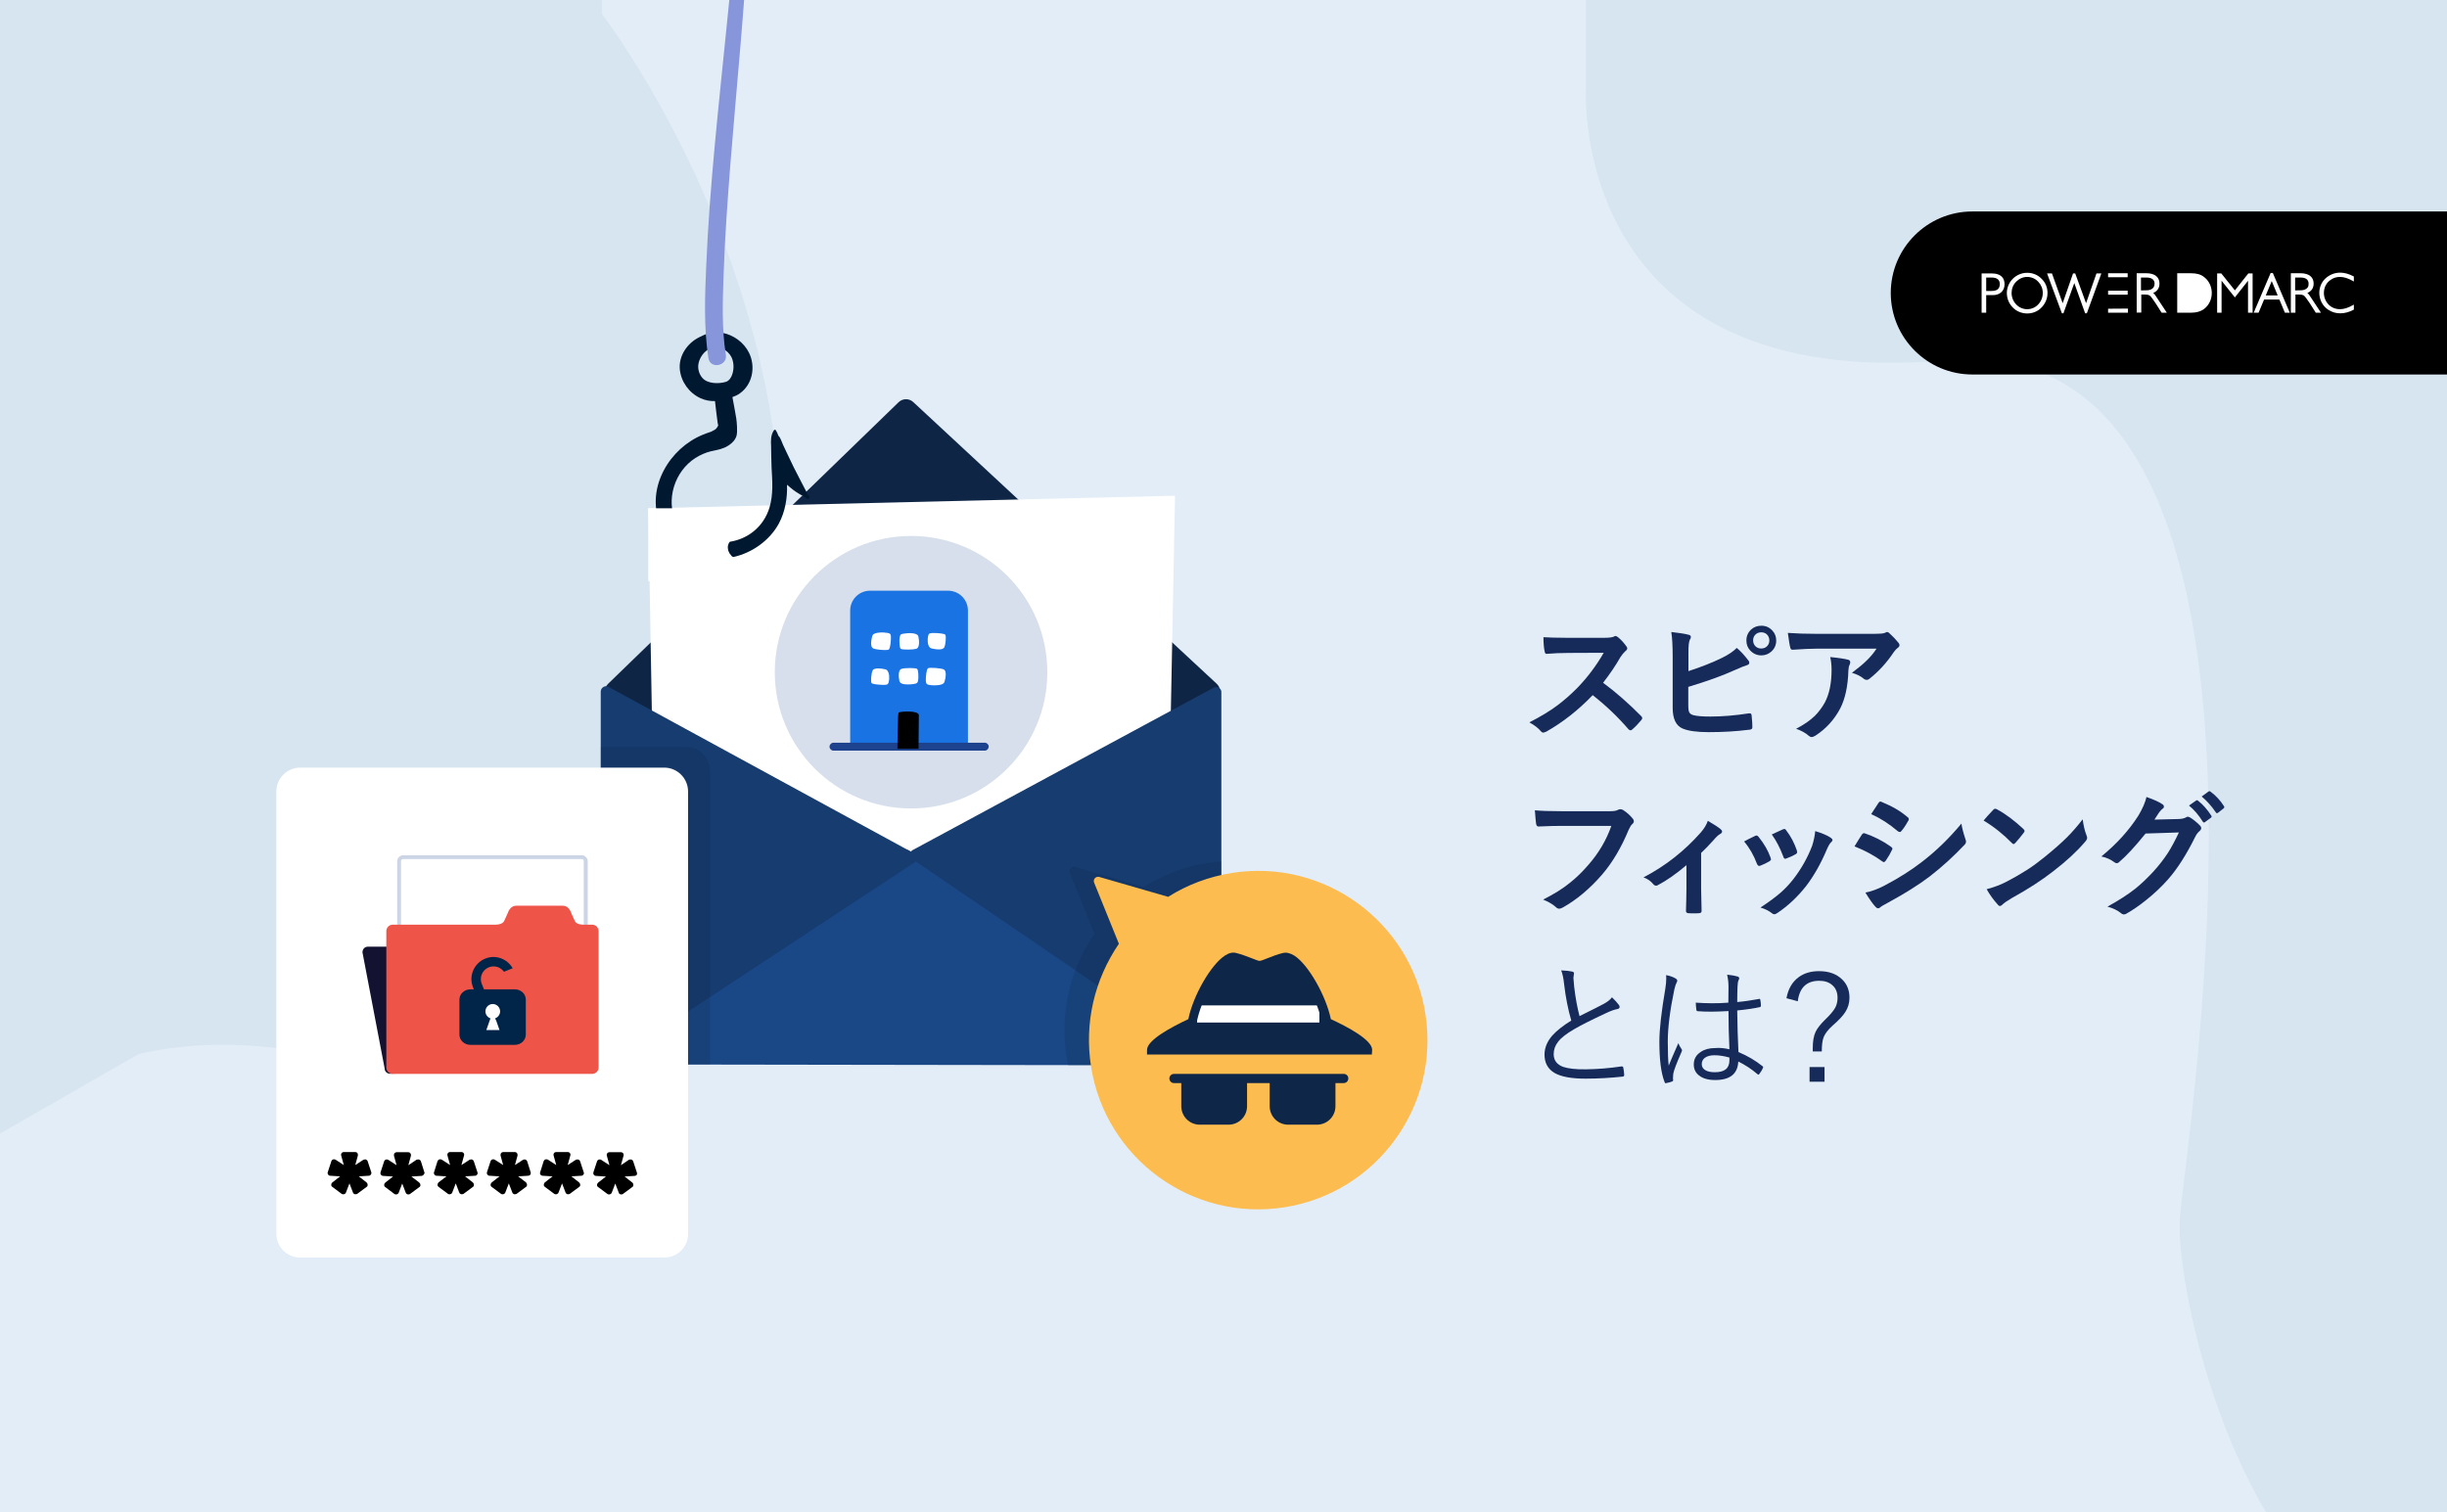 <?xml version="1.0" encoding="UTF-8" standalone="no"?>
<!-- Generator: Adobe Illustrator 26.5.1, SVG Export Plug-In . SVG Version: 6.00 Build 0)  -->

<svg
   version="1.1"
   id="レイヤー_1"
   x="0px"
   y="0px"
   viewBox="0 0 1600 989"
   style="enable-background:new 0 0 1600 989;"
   xml:space="preserve"
   xmlns:xlink="http://www.w3.org/1999/xlink"
   xmlns="http://www.w3.org/2000/svg"
   xmlns:svg="http://www.w3.org/2000/svg"><defs
   id="defs547" />
<style
   type="text/css"
   id="style279">
	.st0{fill:#E3EDF7;}
	.st1{fill:#D7E5F0;}
	.st2{fill:#FFFFFF;}
	.st3{fill:#162B59;}
	.st4{fill:#0E2545;}
	.st5{fill:#1A4887;}
	.st6{fill:#163C70;}
	.st7{fill:none;}
	.st8{opacity:0.2;}
	.st9{clip-path:url(#SVGID_00000035491881266526668320000010658756602639253667_);}
	.st10{opacity:0;}
	.st11{opacity:0.4;fill:#8A92BA;}
	.st12{fill:#141231;}
	.st13{fill:#CBD5E5;}
	.st14{fill:#EE5447;}
	.st15{fill:#002548;}
	.st16{fill:#001930;}
	.st17{fill:#8795DB;}
	.st18{fill:#D6DFEB;}
	.st19{clip-path:url(#SVGID_00000039126504075074486780000002554876212541408657_);fill:#1A73E3;}
	.st20{clip-path:url(#SVGID_00000039126504075074486780000002554876212541408657_);fill:#FFFFFF;}
	.st21{clip-path:url(#SVGID_00000039126504075074486780000002554876212541408657_);fill:#1D438E;}
	.st22{clip-path:url(#SVGID_00000039126504075074486780000002554876212541408657_);}
	.st23{opacity:0.2;clip-path:url(#SVGID_00000041991775318061545270000000306345562240109492_);fill:#0E2545;}
	.st24{fill:#FCBC4F;}
	.st25{fill:#0E2647;}
</style>
<g
   id="Group_4241_15_">
	<rect
   id="Rectangle_2384_15_"
   class="st0"
   width="1600"
   height="989" />
</g>
<path
   id="Path_12064_15_"
   class="st1"
   d="M449.8,585.5c-7,12.3-14.6,24.1-23,35.5c0,0-9.9,18.1-32.7,36.7  c-57,52.1-120.6,53.7-179.4,33.5c-50.8-11.2-91.8-9.4-124-1.9L0,741.3V0h393.5v9.1C393.5,9.1,615.1,294.8,449.8,585.5z" />
<path
   id="Path_12065_15_"
   class="st1"
   d="M1600,0v989h-118.3c-40.7-68.8-58.1-159.1-56.4-191.9c2.3-43.8,95-583.4-152-561.5  S1037,59.2,1037,59.2V0H1600z" />
<g
   id="g315">
	<path
   d="M1600,244.9h-310.4c-29.4,0-53.3-23.9-53.3-53.3v0c0-29.4,23.9-53.3,53.3-53.3H1600V244.9z"
   id="path285" />
	<g
   id="g313">
		<g
   id="g311">
			<path
   class="st2"
   d="M1461.3,189.9l-8.9-11.1h-2.7v25.7h2.9v-20.9l8.7,10.9l8.6-10.9v20.9h3v-25.7h-2.8L1461.3,189.9z"
   id="path287" />
			<path
   class="st2"
   d="M1486.1,178.5h-1.4l-11.1,26h3.2l3.6-8.6h10l3.6,8.6h3.2L1486.1,178.5z M1481.5,193.2l3.9-9.4l3.9,9.4     H1481.5z"
   id="path289" />
			<path
   class="st2"
   d="M1510.2,193.3c-0.4-0.7-0.9-1.2-1.5-1.7c2.7-1.2,4.1-3.2,4.1-6.2c0-4.2-3.1-6.7-8.5-6.7h-6.4v25.8h3v-11.9     h1.5c2.2,0,3.6,0.1,4.5,1.1c0.4,0.4,1.3,1.6,3.3,4.5l4,6.3h3.4L1510.2,193.3z M1507.2,189.3c-1.2,0.6-3,0.6-5.5,0.6h-1v-8.4h3.6     c3.4,0,5.2,1.4,5.2,4C1509.6,187.4,1508.8,188.6,1507.2,189.3z"
   id="path291" />
			<path
   class="st2"
   d="M1524.1,182.9c1.7-1.2,3.7-1.8,5.9-1.8c2.5,0,5.2,0.8,8.4,2.6l0.7,0.4v-3.2l-0.2-0.2c-3.1-1.6-6-2.4-8.7-2.4     c-3.8,0-7.1,1.4-9.8,3.9c-2.5,2.4-3.9,5.8-3.9,9.3c0,4.5,2.2,8.7,5.9,11.1c2.3,1.5,4.9,2.3,7.8,2.3c2.9,0,5.8-0.8,8.7-2.3     l0.2-0.2v-3.2l-0.7,0.4c-3.2,1.8-5.9,2.6-8.4,2.6c-2.9,0-5.6-1.1-7.5-3.1c-1.9-2-3-4.7-3-7.5     C1519.5,188,1521.1,184.8,1524.1,182.9z"
   id="path293" />
			<path
   class="st2"
   d="M1441.1,181.1c-2.2-1.7-4.8-2.4-8.6-2.4h-8.9v25.8h8.9c3.7,0,6.4-0.8,8.6-2.4c3.2-2.4,5.1-6.3,5.1-10.5     S1444.3,183.5,1441.1,181.1z"
   id="path295" />
			<path
   class="st2"
   d="M1391.2,190.1h-12.8v2.6h12.8V190.1z"
   id="path297" />
			<path
   class="st2"
   d="M1302.1,178.8h-6.4v25.7h3V193h4.3c4.7,0,7.7-2.8,7.7-7.1C1310.7,182.6,1309.2,178.8,1302.1,178.8z      M1301.9,190.3h-3.2v-8.8h3.6c3.5,0,5.3,1.5,5.3,4.3C1307.5,188.9,1305.9,190.3,1301.9,190.3z"
   id="path299" />
			<path
   class="st2"
   d="M1334.9,182.3c-2.5-2.6-5.9-3.9-9.4-3.9c-3.5,0-6.9,1.4-9.4,3.9c-2.5,2.5-3.9,5.9-3.9,9.3     c0,3.6,1.4,7,3.9,9.5c2.4,2.5,5.9,3.9,9.4,3.9c4.5,0,8.5-2.1,11-5.9c1.5-2.2,2.3-4.7,2.3-7.5     C1338.8,188.1,1337.5,184.8,1334.9,182.3z M1332.7,199.1c-1.9,2-4.4,3.1-7.2,3.1c-2.7,0-5.3-1.1-7.2-3.1c-1.9-2-3-4.7-3-7.5     c0-2.8,1-5.4,3-7.4c2-2,4.5-3.1,7.2-3.1c2.7,0,5.3,1.1,7.2,3.1c1.9,2,3,4.5,3,7.4C1335.7,194.4,1334.6,197.1,1332.7,199.1z"
   id="path301" />
			<path
   class="st2"
   d="M1364,198.3l-7.1-19.5h-1.4l-6.8,19.5l-7-19.5h-3.2l9.7,26.1h1l7.1-19.8l7.1,19.8h1.1l9.5-26.1h-3.2     L1364,198.3z"
   id="path303" />
			<path
   class="st2"
   d="M1409.4,193.3c-0.4-0.7-0.9-1.2-1.5-1.7c2.7-1.2,4.1-3.2,4.1-6.2c0-4.2-3.1-6.7-8.5-6.7h-6.4v25.7h3v-11.8     h1.5c2.2,0,3.6,0.1,4.5,1.1c0.4,0.4,1.3,1.6,3.3,4.5l4,6.3h3.4L1409.4,193.3z M1406.4,189.3c-1.2,0.6-3,0.6-5.5,0.6h-1v-8.4h3.6     c3.4,0,5.3,1.4,5.3,4C1408.8,187.3,1408,188.6,1406.4,189.3z"
   id="path305" />
			<path
   class="st2"
   d="M1391.2,178.7h-12.8v2.6h12.8V178.7z"
   id="path307" />
			<path
   class="st2"
   d="M1378.4,204.5h13v-2.7l-13,0.1V204.5z"
   id="path309" />
		</g>
	</g>
</g>
<g
   id="g343">
	<g
   id="g341">
		<path
   class="st3"
   d="M1048.2,446.5c8.4,6.2,16.7,13.5,24.9,21.8c0.5,0.5,0.7,0.9,0.7,1.3s-0.2,0.8-0.6,1.3c-1.9,2.3-3.9,4.4-6,6.2    c-0.4,0.4-0.7,0.5-1.1,0.5s-0.8-0.2-1.3-0.7c-6.8-7.9-14.6-15.4-23.4-22.3c-9.4,9.8-19.5,17.7-30.2,23.8c-1.1,0.5-1.8,0.7-2.1,0.7    c-0.6,0-1.1-0.3-1.5-0.8c-1.7-2.1-4.2-4-7.6-5.9c7.2-3.7,13.4-7.4,18.6-11.3c4.2-3.2,8.6-7,13.1-11.6c6.4-6.7,12.1-14.2,16.9-22.6    l-23.2,0.1c-4.6,0-9.4,0.2-14.2,0.6c-0.6,0.1-1-0.5-1.2-1.5c-0.5-2.3-0.8-5.4-0.8-9.4c3.2,0.2,8.3,0.4,15.2,0.4h24.7    c3.1,0,5.2-0.3,6.2-0.8c0.3-0.2,0.7-0.4,1-0.4c0.3,0,0.8,0.2,1.5,0.7c1.9,1.5,3.9,3.6,5.8,6.3c0.3,0.5,0.4,0.9,0.4,1.1    c0,0.6-0.4,1.2-1.2,1.8c-1.2,1.1-2.3,2.4-3.3,4C1056.3,435.4,1052.5,441,1048.2,446.5z"
   id="path317" />
		<path
   class="st3"
   d="M1104,438.9c8.3-2.7,15.7-5.6,22-8.7c4.3-2.1,7.5-4.3,9.6-6.5c2.5,2.1,5,4.8,7.5,8.1c0.5,0.5,0.7,1.1,0.7,1.6    c0,0.8-0.5,1.3-1.5,1.6c-1.2,0.3-3.7,1.3-7.5,3c-8.6,3.9-18.9,7.6-30.9,11.2v12c0,2.3,0.2,3.9,0.7,4.7c0.4,0.8,1.2,1.3,2.3,1.7    c2.4,0.7,6.2,1,11.3,1c8,0,16.4-0.7,25.4-2.1c0.2,0,0.4,0,0.6,0c0.6,0,1,0.4,1.1,1.3c0.4,3.4,0.5,6,0.5,7.8c0,1-0.6,1.5-1.9,1.6    c-8.7,1.1-17.6,1.6-26.7,1.6c-7.6,0-13.4-0.8-17.1-2.4c-4.2-1.8-6.4-6.3-6.4-13.5v-33.2c0-7.2-0.3-12.7-0.9-16.4    c5.3,0.6,9.1,1.2,11.3,1.8c1,0.2,1.5,0.7,1.5,1.5c0,0.5-0.2,1.1-0.7,1.8c-0.6,1.2-0.9,3.9-0.9,8.1V438.9z M1151.7,409.2    c2.9,0,5.3,1.1,7.2,3.2c1.7,1.8,2.5,4,2.5,6.5c0,2.9-1.1,5.3-3.2,7.2c-1.8,1.6-4,2.5-6.5,2.5c-2.9,0-5.3-1.1-7.3-3.2    c-1.7-1.8-2.5-4-2.5-6.5c0-3,1.1-5.4,3.2-7.3C1146.9,410,1149.1,409.2,1151.7,409.2z M1151.6,413.5c-1.6,0-3,0.6-4,1.7    c-0.9,1-1.3,2.2-1.3,3.6c0,1.6,0.6,3,1.7,4c1,0.9,2.2,1.3,3.6,1.3c1.7,0,3-0.6,4-1.7c0.9-1,1.3-2.2,1.3-3.6c0-1.6-0.6-3-1.7-4    C1154.3,414,1153.1,413.5,1151.6,413.5z"
   id="path319" />
		<path
   class="st3"
   d="M1169,413.9c5.7,0.4,11.8,0.6,18.3,0.6h38.6c3.3,0,5.3-0.2,6.2-0.5c1-0.4,1.6-0.7,1.7-0.7    c0.6,0,1.3,0.4,2.1,1.3c1.6,1.4,3.4,3.3,5.4,5.7c0.5,0.6,0.7,1.1,0.7,1.6c0,0.7-0.4,1.3-1.3,1.9c-0.7,0.5-1.5,1.4-2.4,2.6    c-4.5,6.8-9.8,12.6-15.8,17.4c-0.6,0.5-1.2,0.8-1.9,0.8c-0.8,0-1.5-0.3-2.2-0.9c-1.9-1.6-4.4-2.8-7.5-3.7c4.1-3.1,7.3-5.7,9.6-8    c2.4-2.3,4.6-4.9,6.5-7.8h-38.9c-3.6,0-8.9,0.2-15.9,0.7c-0.9,0.1-1.4-0.4-1.6-1.4C1170.2,422.2,1169.7,418.9,1169,413.9z     M1174.4,476.6c5.2-2.7,9.2-5.5,12.2-8.4c2.5-2.5,4.7-5.4,6.6-8.8c2.9-5.5,4.4-12.6,4.4-21.3c0-3.1-0.3-5.9-0.9-8.4    c5.4,0.5,9.2,1.1,11.6,1.7c1,0.2,1.5,0.8,1.5,1.7c0,0.5-0.1,1-0.4,1.6c-0.5,0.9-0.7,2.1-0.8,3.7c-0.3,10.3-2.1,18.5-5.3,24.8    c-3.9,7.4-9.3,13.4-16.3,17.9c-0.9,0.6-1.8,0.9-2.5,0.9c-0.6,0-1.2-0.3-1.8-0.8C1180.6,479.3,1177.8,477.8,1174.4,476.6z"
   id="path321" />
		<path
   class="st3"
   d="M1003.6,529.9c3.8,0.4,9.5,0.6,17.3,0.6h32.1c2.3,0,3.9-0.3,5-0.9c0.4-0.2,0.8-0.4,1.4-0.4    c0.4,0,1,0.1,1.7,0.4c2.5,1.6,4.7,3.5,6.6,5.9c0.4,0.5,0.6,1,0.6,1.5c0,0.8-0.4,1.5-1.3,2.2c-0.6,0.6-1.3,1.8-2.1,3.5    c-4.8,11.6-10.6,21.4-17.4,29.3c-8.1,9.3-16.6,16.4-25.5,21.4c-0.8,0.5-1.7,0.8-2.6,0.9c-0.7-0.1-1.4-0.4-2.1-1.1    c-1.9-1.8-4.7-3.4-8.3-4.9c6.9-3.5,12.8-7.1,17.4-10.9c4.1-3.2,8.1-7.1,12-11.6c6.8-7.7,11.9-16.3,15.2-25.7H1021    c-3.6,0-8.6,0.1-14.9,0.4c-0.9,0.1-1.5-0.5-1.7-1.8C1004.2,537.4,1003.9,534.4,1003.6,529.9z"
   id="path323" />
		<path
   class="st3"
   d="M1112.3,557.8v23.1c0,0.6,0.1,5.5,0.3,14.7c0,0.1,0,0.2,0,0.2c0,0.8-0.5,1.3-1.5,1.4    c-1.2,0.1-2.4,0.1-3.6,0.1s-2.4,0-3.6-0.1c-1-0.1-1.5-0.6-1.5-1.4c0-0.1,0-0.1,0-0.2c0-0.1,0.1-2.7,0.2-7.8    c0.1-2.6,0.1-4.8,0.1-6.6v-15.4c-7,5.9-13.2,10.2-18.6,13c-0.3,0.2-0.7,0.4-1.2,0.4c-0.7,0-1.3-0.3-1.8-0.9    c-1.8-2.2-4-3.7-6.5-4.5c14.2-7.4,26.7-17.2,37.4-29.3c2.2-2.5,3.8-5.1,4.7-7.7c4.3,2.5,7,4.3,8.3,5.4c0.7,0.6,1,1.1,1,1.6    c0,0.7-0.5,1.2-1.4,1.7c-1,0.5-2.3,1.7-4,3.7C1117.7,552.4,1115,555.3,1112.3,557.8z"
   id="path325" />
		<path
   class="st3"
   d="M1140.4,550.3c1.8-1,4.1-2.2,7.1-3.6c0.4-0.2,0.7-0.3,1-0.3c0.5,0,0.9,0.3,1.4,0.9c3.6,4.5,6.2,9,7.7,13.3    c0.2,0.8,0.4,1.3,0.4,1.4c0,0.4-0.4,0.8-1.1,1.3c-1.9,1.1-3.8,2-5.8,2.8c-0.3,0.1-0.6,0.2-0.8,0.2c-0.6,0-1.1-0.5-1.5-1.4    C1146.7,559.3,1143.9,554.4,1140.4,550.3z M1186.9,543.5c4.5,1.4,7.9,2.8,10.1,4.3c0.8,0.6,1.2,1.1,1.2,1.5c0,0.5-0.3,1-1,1.6    c-0.7,0.6-1.6,2.1-2.7,4.6c-3.9,9.2-8.4,17.2-13.6,24c-5.6,7.1-11.8,12.9-18.5,17.4c-0.9,0.6-1.6,1-2.2,1s-1-0.2-1.5-0.6    c-2-1.6-4.5-2.9-7.6-3.8c5.8-3.8,10.3-7.2,13.5-10c2.9-2.6,5.6-5.5,8.1-8.7c5.3-6.9,9.3-14.1,12.2-21.7    C1185.9,549.9,1186.6,546.8,1186.9,543.5z M1158.5,545.7c3.8-1.8,6.2-2.9,7.2-3.3c0.4-0.2,0.7-0.3,0.9-0.3c0.5,0,1,0.3,1.4,1    c3,3.9,5.3,8.3,6.9,13.1c0.1,0.4,0.2,0.8,0.2,1.1c0,0.5-0.4,1-1.1,1.4c-1.7,1-3.8,1.9-6.2,2.8c-0.2,0.1-0.4,0.1-0.6,0.1    c-0.5,0-0.9-0.5-1.2-1.5C1163.9,554.5,1161.4,549.7,1158.5,545.7z"
   id="path327" />
		<path
   class="st3"
   d="M1212.6,553.5c0.2-0.3,1.2-1.9,3-4.9c0.8-1.3,1.4-2.2,1.8-2.8c0.4-0.6,0.9-0.9,1.4-0.9c0.1,0,0.2,0,0.3,0    c6.2,2.1,12,5,17.3,8.8c0.6,0.5,1,0.9,1,1.3c0,0.2-0.1,0.5-0.4,1c-0.8,1.8-2.1,4.1-4,6.9c-0.5,0.6-0.9,0.9-1.2,0.9    c-0.3,0-0.6-0.2-1.1-0.5C1225.7,559.6,1219.6,556.3,1212.6,553.5z M1219.7,583.7c3.8-0.7,7.9-2.2,12.2-4.4    c9.7-5.1,17.9-10.3,24.7-15.6c9.3-7.1,17.9-15.5,25.9-25.1c0.4,2.8,1.3,6.2,2.6,10.1c0.3,0.7,0.4,1.3,0.4,1.7c0,0.7-0.3,1.4-1,2.1    c-6.9,7.3-14.5,14.3-22.9,20.8c-7,5.3-15.9,10.9-26.9,16.9c-3.2,1.7-4.9,2.7-5.2,3.1c-0.5,0.5-1,0.7-1.5,0.7    c-0.6,0-1.2-0.4-1.8-1.1C1224.6,591.2,1222.4,588.1,1219.7,583.7z M1223.5,532.4l4.7-7.2c0.4-0.7,0.8-1,1.3-1c0.3,0,0.6,0.1,1,0.3    c6.8,2.8,12.5,6.1,16.9,10c0.5,0.3,0.7,0.7,0.7,1.2c0,0.4-0.1,0.8-0.4,1.1c-1.7,3.1-3.3,5.4-4.6,6.8c-0.2,0.4-0.5,0.5-0.9,0.5    s-0.8-0.2-1.4-0.6C1235.3,538.8,1229.5,535.1,1223.5,532.4z"
   id="path329" />
		<path
   class="st3"
   d="M1297,536.6c1.5-1.8,3.6-4.2,6.3-7c0.4-0.5,0.8-0.7,1.3-0.7c0.3,0,0.7,0.1,1.2,0.4c5.6,3,11.3,7.3,17.2,12.8    c0.5,0.5,0.8,1,0.8,1.3s-0.2,0.7-0.5,1.1c-2,2.6-3.8,4.9-5.6,6.8c-0.5,0.5-0.9,0.7-1.1,0.7c-0.3,0-0.7-0.2-1.1-0.7    C1309.9,545.6,1303.8,540.7,1297,536.6z M1299,581.5c4.8-1.3,8.9-2.8,12.2-4.5c5.8-3,10.6-5.8,14.5-8.3c3.4-2.2,7.2-5,11.4-8.4    c6-4.9,10.8-9.1,14.4-12.7c3.4-3.4,6.8-7.3,10.3-11.8c0.5,4,1.3,7.5,2.5,10.5c0.3,0.7,0.4,1.3,0.4,1.7c0,0.7-0.5,1.6-1.5,2.7    c-5.2,6.1-12.1,12.5-20.7,19.1c-7.4,5.8-16.5,11.7-27.2,17.6c-3.2,1.9-5.2,3.3-6,4.2c-0.6,0.6-1.2,0.9-1.6,0.9s-1-0.3-1.5-1    C1303.4,588.4,1301,585.1,1299,581.5z"
   id="path331" />
		<path
   class="st3"
   d="M1408.7,536l16.2-0.4c2-0.1,3.5-0.5,4.5-1.1c0.3-0.2,0.7-0.4,1.1-0.4s0.9,0.2,1.5,0.5    c2.1,1.3,4.1,2.9,6.1,4.9c0.8,0.7,1.2,1.4,1.2,2.1c0,0.6-0.4,1.3-1.1,1.9c-1.1,0.9-2.1,2.2-2.9,3.9c-5.7,11.5-11.6,20.8-17.8,27.8    c-4.1,4.6-8.8,9.1-14.2,13.4c-4.6,3.7-9,6.7-13.1,9c-0.5,0.3-1,0.4-1.5,0.4c-0.6,0-1.3-0.3-2.1-1c-2.2-1.8-5.1-3.1-8.6-4.1    c7.3-4,13.3-7.9,17.9-11.5c3.8-3,7.9-6.9,12.1-11.4c3.9-4.3,7-8.4,9.5-12.2c2.3-3.6,4.7-8.1,7.2-13.4l-21.8,0.7    c-7.2,8.9-12.9,15-17,18.4c-0.6,0.7-1.3,1-1.9,1c-0.4,0-0.9-0.2-1.3-0.5c-2.7-2-5.6-3.3-8.7-3.9c10-8.2,18.1-17.1,24.2-26.7    c2.8-4.7,4.5-8.7,5.3-12.2c5.1,1.8,8.6,3.4,10.5,4.8c0.6,0.4,0.9,0.9,0.9,1.5s-0.3,1.1-1,1.5c-0.4,0.2-1.1,1-2.2,2.4    C1411,532.5,1410,534,1408.7,536z M1431.3,526.8l4.7-3.3c0.2-0.1,0.4-0.2,0.5-0.2c0.2,0,0.5,0.1,0.8,0.4c3.1,2.4,5.9,5.6,8.5,9.6    c0.2,0.3,0.3,0.5,0.3,0.7c0,0.3-0.2,0.6-0.5,0.8l-3.8,2.8c-0.3,0.2-0.5,0.3-0.7,0.3c-0.3,0-0.6-0.2-0.8-0.6    C1437.6,533,1434.6,529.5,1431.3,526.8z M1439.6,520.9l4.5-3.3c0.2-0.1,0.4-0.2,0.6-0.2c0.2,0,0.5,0.1,0.8,0.4    c3.5,2.6,6.3,5.7,8.6,9.3c0.2,0.3,0.3,0.5,0.3,0.7c0,0.3-0.2,0.6-0.5,0.9l-3.6,2.8c-0.3,0.2-0.5,0.3-0.7,0.3    c-0.3,0-0.6-0.2-0.8-0.6C1446.1,527.2,1443,523.7,1439.6,520.9z"
   id="path333" />
		<path
   class="st3"
   d="M1020.8,634.6c3.1,0.1,5.5,0.4,7.3,0.8c0.7,0.2,1.1,0.6,1.1,1.1c0,0.3-0.1,0.7-0.2,1.3    c-0.1,0.7-0.2,1.3-0.2,1.8c0.1,1.8,0.3,3.7,0.5,5.8c0.9,7.6,2.1,13.9,3.5,19.1c8.5-4.2,13.8-6.9,16-8.1c2.4-1.3,4.1-2.7,5.2-4.2    c2,1.9,3.5,3.6,4.6,5.1c0.3,0.4,0.4,0.8,0.4,1.2c0,0.8-0.5,1.2-1.5,1.4c-1.8,0.3-4.4,1.2-7.9,2.9c-9,4.2-15.8,7.6-20.4,10.3    c-5,2.9-8.5,5.6-10.5,8.3c-1.9,2.4-2.8,5.1-2.8,8c0,4,2.1,6.8,6.2,8.3c3.2,1.1,8.1,1.7,14.9,1.6c7.5-0.1,15.2-0.7,23.2-1.9    c0.1,0,0.2,0,0.3,0c0.5,0,0.8,0.3,0.9,0.8c0.3,1.4,0.5,2.9,0.6,4.7c0,0.1,0,0.2,0,0.2c0,0.6-0.4,1-1.3,1c-7.6,0.8-15.6,1.3-24,1.3    c-9.1,0-15.8-1.2-20.2-3.7c-4.4-2.6-6.6-6.6-6.6-12c0-4.4,1.7-8.6,5.1-12.5c2.8-3.1,6.9-6.4,12.4-9.8c-2.1-7.2-3.7-15.2-4.7-23.9    C1022.3,639.5,1021.6,636.6,1020.8,634.6z"
   id="path335" />
		<path
   class="st3"
   d="M1089.4,637.7c2.7,0.5,4.8,1.3,6.4,2.3c0.6,0.4,0.9,0.9,0.9,1.4c0,0.3-0.1,0.6-0.4,1.1    c-0.5,0.9-1,2.4-1.5,4.5c-2.9,13.8-4.3,25.2-4.3,34.1c0,7.2,0.2,12.5,0.6,15.8c0.8-2.1,2.9-7,6.3-14.7c0.4,1.1,1.1,2.4,2,3.7    c0.3,0.4,0.4,0.7,0.4,1c0,0.2-0.1,0.6-0.3,1c-3.2,7.3-5,12-5.4,14.2c-0.1,1.1-0.2,2.1-0.2,2.7c0,0.5,0,0.9,0.1,1.3    c0,0.2,0,0.3,0,0.4c0,0.3-0.2,0.5-0.5,0.7c-1.1,0.5-2.5,0.8-4,1.1c-0.1,0.1-0.3,0.1-0.4,0.1c-0.3,0-0.6-0.3-0.7-0.8    c-2.3-5.8-3.4-14.6-3.4-26.5c0-7.9,1.3-19.4,3.9-34.6c0.4-2.5,0.6-4.7,0.6-6.7C1089.5,639.1,1089.4,638.4,1089.4,637.7z     M1130.8,686.2c-0.4-8.7-0.6-17.1-0.6-25c-4.2,0.2-8,0.4-11.3,0.4c-3,0-5.9-0.1-8.7-0.3c-0.6,0-0.9-0.3-1-0.8    c-0.2-1.7-0.4-3.3-0.4-4.8c3.4,0.2,6.9,0.4,10.5,0.4c3.6,0,7.2-0.1,10.8-0.4l0.1-10.3c0-2.8-0.3-5.4-0.9-8    c2.9,0.3,5.2,0.7,6.9,1.2c0.7,0.3,1,0.7,1,1.1c0,0.4-0.1,0.8-0.4,1.3c-0.4,0.6-0.6,2.1-0.7,4.3c-0.1,2.1-0.2,5.4-0.2,10    c4.6-0.4,9.3-1.1,14.2-2c0.2-0.1,0.4-0.1,0.4-0.1c0.3,0,0.4,0.2,0.5,0.7c0.2,1.3,0.4,2.5,0.4,3.6c0,0.6-0.2,1-0.6,1.1    c-3.6,0.8-8.6,1.6-14.9,2.2c0.1,9.9,0.4,19,0.8,27.2c6,2.5,11.2,5.6,15.8,9.3c0.2,0.2,0.4,0.4,0.4,0.5c0,0.1-0.1,0.3-0.2,0.6    c-0.6,1.5-1.5,2.8-2.4,4c-0.2,0.3-0.4,0.4-0.6,0.4c-0.1,0-0.3-0.1-0.5-0.3c-4.1-3.5-8.3-6.2-12.6-8.3c-0.4,8.1-5.4,12.1-15.1,12.1    c-4.6,0-8.1-1-10.6-3c-2.3-1.8-3.4-4.2-3.4-7.2c0-3.5,1.5-6.2,4.6-8.2c2.5-1.7,5.6-2.5,9.3-2.5    C1124.7,685.1,1127.8,685.5,1130.8,686.2z M1130.8,691.6c-3.5-1-6.8-1.5-9.8-1.5c-2.7,0-4.8,0.6-6.3,1.7c-1.3,1-2,2.4-2,4.1    c0,1.8,0.9,3.2,2.6,4.1c1.5,0.8,3.5,1.2,6,1.2c6.4,0,9.5-2.6,9.5-7.8V691.6z"
   id="path337" />
		<path
   class="st3"
   d="M1168.1,652.8c1.1-6,3.7-10.6,7.9-13.7c3.6-2.7,8.1-4,13.4-4c6.4,0,11.4,1.8,15.1,5.4c3.2,3.1,4.8,7.1,4.8,12    c0,3.4-0.9,6.5-2.7,9.3c-1.6,2.5-4.2,5.3-8,8.6c-3.3,2.9-5.3,5.6-6.2,7.9c-0.8,2.1-1.2,5.1-1.2,9.3h-5.9v-2.2    c0-4.5,0.6-8,1.9-10.7c1.1-2.3,3.1-4.8,5.8-7.5c3.6-3.4,5.9-6.2,7.1-8.4c0.9-1.8,1.4-3.9,1.4-6.2c0-3.7-1.2-6.5-3.6-8.5    c-2.1-1.8-4.9-2.7-8.4-2.7c-8.2,0-12.9,4.5-14,13.4L1168.1,652.8z M1193,697.8v9.6h-9.8v-9.6H1193z"
   id="path339" />
	</g>
</g>
<g
   id="g508">
	<g
   id="g358">
		<path
   class="st4"
   d="M795.5,447.1L597.1,262.9c-2.7-2.5-6.9-2.4-9.5,0.1L397.6,447.2c-1.5,1.4-2.2,3.4-2.1,5.5    c0.2,2,1.2,3.9,2.9,5.1l233.3,166.3c1.2,0.9,2.6,1.3,4,1.3c1.9,0,3.7-0.7,5.1-2.2l155.1-166.3c1.2-1.3,1.9-3.1,1.8-5    C797.7,450.1,796.9,448.4,795.5,447.1z"
   id="path345" />
		<polygon
   class="st2"
   points="763.7,561.8 427.9,561.8 423.9,332.4 768.3,324.2   "
   id="polygon347" />
		<path
   class="st2"
   d="M594.6,497.1c-8.3,0-15-6.7-15-15s6.7-15,15-15c8.3,0,15,6.7,15,15C609.6,490.4,602.9,497.1,594.6,497.1     M594.6,469.2c-7.1,0-12.9,5.8-12.9,12.9c0,7.1,5.8,12.9,12.9,12.9c7.1,0,12.9-5.8,12.9-12.9C607.5,475,601.7,469.2,594.6,469.2"
   id="path349" />
		<path
   class="st5"
   d="M797.1,690.3L594.3,556.2c-1.2-0.8-2.7-0.8-3.8,0L394.3,689.8c-1.3,0.8-1.8,2.4-1.4,3.9    c0.4,1.4,1.8,2.4,3.3,2.4l398.9,0.6c1.5,0,2.9-1,3.3-2.5C799,692.7,798.4,691.2,797.1,690.3z"
   id="path351" />
		<path
   class="st6"
   d="M597.7,558.1L397.9,449.2c-1.1-0.6-2.4-0.6-3.4,0.1c-1,0.6-1.7,1.7-1.7,3l0,240.5c0,1.3,0.7,2.4,1.8,3    c0.5,0.3,1.1,0.4,1.6,0.4c0.7,0,1.3-0.2,1.9-0.6L598,564c1-0.7,1.6-1.8,1.6-3C599.5,559.7,598.8,558.6,597.7,558.1z"
   id="path353" />
		<path
   class="st6"
   d="M797,449.8c-1-0.6-2.3-0.6-3.4-0.1L596.8,555.9c-1.1,0.6-1.8,1.7-1.8,2.9c-0.1,1.2,0.5,2.3,1.5,3l196.8,134.2    c0.6,0.4,1.3,0.6,1.9,0.6c0.6,0,1.1-0.1,1.6-0.4c1.1-0.6,1.8-1.8,1.8-3.1l0-240.4C798.7,451.5,798,450.4,797,449.8z"
   id="path355" />
		<rect
   id="SVGID_80_"
   x="387"
   y="186.4"
   class="st7"
   width="529"
   height="529" />
	</g>
	<g
   class="st8"
   id="g382">
		<defs
   id="defs361">
			<rect
   id="SVGID_1_"
   x="392.8"
   y="475.1"
   class="st8"
   width="87.3"
   height="221.1" />
		</defs>
		<clipPath
   id="SVGID_00000150089325529959814200000016769355899766094994_">
			<use
   xlink:href="#SVGID_1_"
   style="overflow:visible;"
   id="use363" />
		</clipPath>
		<g
   style="clip-path:url(#SVGID_00000150089325529959814200000016769355899766094994_);"
   clip-path="url(#SVGID_00000150089325529959814200000016769355899766094994_)"
   id="g380">
			<g
   id="g378">
				<g
   id="g376">
					<g
   id="g374">
						<g
   id="g372">
							<g
   id="g370">
								<g
   id="g368">
									<path
   class="st4"
   d="M448.7,809.6H210.1c-8.6,0-15.6-7-15.6-15.6V504.1c0-8.6,7-15.6,15.6-15.6h238.6           c8.6,0,15.6,7,15.6,15.6V794C464.3,802.6,457.3,809.6,448.7,809.6z"
   id="path366" />
								</g>
							</g>
						</g>
					</g>
				</g>
			</g>
		</g>
	</g>
	<g
   id="g466">
		<g
   id="g398">
			<g
   id="g396">
				<g
   class="st10"
   id="g394">
					<g
   id="g392">
						<g
   id="g390">
							<g
   id="g388">
								<g
   id="g386">
									<path
   class="st11"
   d="M429.4,826.5H191.3c-8.6,0-15.6-7-15.6-15.6V522.5c0-8.6,7-15.6,15.6-15.6h238.1           c8.6,0,15.6,7,15.6,15.6v288.4C445,819.5,438,826.5,429.4,826.5z"
   id="path384" />
								</g>
							</g>
						</g>
					</g>
				</g>
			</g>
		</g>
		<g
   id="g414">
			<g
   id="g412">
				<g
   id="g410">
					<g
   id="g408">
						<g
   id="g406">
							<g
   id="g404">
								<g
   id="g402">
									<path
   class="st2"
   d="M434.3,822.4h-238c-8.6,0-15.6-7-15.6-15.6V517.6c0-8.6,7-15.6,15.6-15.6h238c8.6,0,15.6,7,15.6,15.6           v289.2C450,815.4,443,822.4,434.3,822.4z"
   id="path400" />
								</g>
							</g>
						</g>
					</g>
				</g>
			</g>
		</g>
		<g
   id="g450">
			<g
   id="g434">
				<g
   id="g432">
					<g
   id="g418">
						<path
   class="st12"
   d="M347.7,619.1H240.5c-2,0-3.5,1.6-3.5,3.7l14.5,75.9c0,2,1.6,3.5,3.6,3.5l92.6-2.8c1.9,0,3.5-1.6,3.5-3.5        v-73.3C351.2,620.7,349.6,619.1,347.7,619.1L347.7,619.1z"
   id="path416" />
					</g>
					<g
   id="g422">
						<path
   class="st2"
   d="M380.4,630.2H263.6c-1.5,0-2.7-1.2-2.7-2.7v-64.3c0-1.5,1.2-2.7,2.7-2.7h116.8c1.5,0,2.7,1.2,2.7,2.7        v64.3C383,629,381.9,630.2,380.4,630.2L380.4,630.2z"
   id="path420" />
					</g>
					<g
   id="g426">
						<path
   class="st13"
   d="M382.1,559.7c-0.3-0.2-0.7-0.3-1.1-0.4c-0.2,0-0.4,0-0.6,0H263.6c-2.1,0-3.9,1.8-3.9,3.9v64.3        c0,2.2,1.8,4,3.9,4h116.8c0.2,0,0.4,0,0.6,0c0.4-0.1,0.8-0.2,1.1-0.4c1.3-0.6,2.2-2,2.2-3.6v-64.3        C384.3,561.7,383.4,560.4,382.1,559.7z M381.7,627.5c0,0.5-0.3,1-0.7,1.2c-0.2,0.1-0.4,0.2-0.6,0.2H263.6        c-0.8,0-1.4-0.6-1.4-1.4v-64.3c0-0.8,0.6-1.4,1.4-1.4h116.8c0.2,0,0.4,0,0.6,0.1c0.4,0.2,0.7,0.7,0.7,1.2V627.5z"
   id="path424" />
					</g>
					<g
   id="g430">
						<path
   class="st14"
   d="M387.2,604.7h-6c-0.2,0-4.2,0-5.3-2.3c-1.2-2.5-3-6.7-3-6.7c-0.1-0.1-1.4-3.4-5-3.4h-30.3        c-3.5,0-4.9,3.3-5,3.4c0,0-1.8,4.3-3,6.7c-1.2,2.3-5.2,2.3-5.3,2.3h-67.5c-2.3,0-4.2,1.9-4.2,4.2v89.2c0,2.3,1.9,4.2,4.2,4.2        h130.4c2.3,0,4.2-1.9,4.2-4.2V609C391.4,606.6,389.5,604.7,387.2,604.7L387.2,604.7z"
   id="path428" />
					</g>
				</g>
			</g>
			<g
   id="g448">
				<g
   id="g438">
					<path
   class="st15"
   d="M335.2,633.2l-5.7,2.3c-0.7-1-1.6-1.8-2.6-2.4c-2.1-1.2-4.8-1.5-7.3-0.5c-4.3,1.7-6.3,6.6-4.6,10.8       l4.5,11.2l-5.7,2.3l-4.5-11.2c-3-7.4,0.6-15.8,8-18.8C324,624.1,331.7,627,335.2,633.2z"
   id="path436" />
				</g>
				<g
   id="g442">
					<path
   class="st15"
   d="M343.8,676.6c0,3.7-3.2,6.7-7.2,6.7h-29c-4,0-7.2-3-7.2-6.7v-22.9c0-3.7,3.2-6.7,7.2-6.7h29       c4,0,7.2,3,7.2,6.7V676.6z"
   id="path440" />
				</g>
				<g
   id="g446">
					<path
   class="st2"
   d="M323.7,666c1.9-0.7,3.3-2.5,3.3-4.6c0-2.7-2.2-4.8-4.8-4.8c-2.7,0-4.8,2.2-4.8,4.8c0,2.1,1.4,3.9,3.3,4.6       l-0.6,1.6l-2.1,6h4.3h4.3l-2.1-6L323.7,666z"
   id="path444" />
				</g>
			</g>
		</g>
		<g
   id="g464">
			<path
   d="M242.8,766.7l-2.4-7.3c-0.1-0.4-0.4-0.7-0.9-1s-0.8-0.2-1.3-0.1c-0.1,0-0.1,0-0.1,0c-0.1,0.1-0.1,0.1-0.2,0.1     c0,0-0.1,0-0.2,0l-5.4,3.5l1.7-6.2c0-0.2,0-0.4,0-0.6c0-0.4-0.1-0.8-0.4-1.2c-0.4-0.3-0.8-0.5-1.2-0.5h-7.7     c-0.4,0-0.9,0.2-1.2,0.5c-0.3,0.4-0.5,0.8-0.5,1.2c0,0.1,0.1,0.3,0.1,0.6l1.7,6.2l-5.4-3.5c-0.3,0-0.4-0.1-0.4-0.2     c0,0-0.1,0-0.1,0c-0.4-0.1-0.9-0.1-1.3,0.1c-0.5,0.2-0.8,0.6-0.9,1l-2.4,7.3c-0.2,0.4-0.1,0.8,0.1,1.3c0.2,0.4,0.5,0.7,0.9,0.9     h0.2c0.1,0.1,0.2,0.1,0.4,0.1l6.5,0.4l-5.1,4l-0.3,0.3c0,0,0,0.1,0,0.1l-0.1,0.1c-0.3,0.3-0.3,0.8-0.3,1.3c0,0.4,0.3,0.8,0.7,1.1     l6.2,4.6c0.4,0.2,0.8,0.3,1.3,0.2c0.5-0.1,0.8-0.3,1.1-0.6l0.3-0.5l2.3-6l2.3,6l0.3,0.5c0.2,0.3,0.6,0.5,1.1,0.6     c0.5,0,0.9,0,1.3-0.2l6.2-4.6c0.4-0.2,0.6-0.6,0.7-1.1c0-0.5-0.1-0.9-0.3-1.3l-0.1-0.1c-0.1-0.1-0.2-0.3-0.3-0.4l-5.1-4l6.5-0.4     c0.2,0,0.4,0,0.4-0.1h0.2c0.4-0.2,0.7-0.4,0.9-0.9C242.9,767.5,242.9,767,242.8,766.7z"
   id="path452" />
			<path
   d="M277.5,766.7l-2.3-7.3c-0.2-0.4-0.4-0.7-0.9-1c-0.4-0.2-0.9-0.2-1.3-0.1c0,0-0.1,0-0.2,0c-0.1,0.1-0.1,0.1-0.1,0.1     c-0.1,0-0.1,0-0.3,0L267,762l1.7-6.2c0-0.2,0-0.4,0-0.6c0-0.4-0.2-0.8-0.5-1.2c-0.3-0.3-0.8-0.5-1.2-0.5h-7.7     c-0.4,0-0.8,0.2-1.2,0.5c-0.4,0.4-0.5,0.8-0.5,1.2c0,0.1,0,0.3,0,0.6l1.7,6.2l-5.4-3.5c-0.3,0-0.4-0.1-0.4-0.2c0,0-0.1,0-0.1,0     c-0.4-0.1-0.8-0.1-1.3,0.1c-0.4,0.2-0.8,0.6-0.9,1l-2.4,7.3c-0.1,0.4-0.1,0.8,0.1,1.3c0.3,0.4,0.6,0.7,1,0.9h0.2     c0.1,0.1,0.2,0.1,0.4,0.1l6.5,0.4l-5.1,4c-0.1,0.1-0.2,0.2-0.2,0.3c-0.1,0-0.1,0.1-0.1,0.1l-0.1,0.1c-0.2,0.3-0.4,0.8-0.3,1.3     c0.1,0.4,0.2,0.8,0.7,1.1l6.1,4.6c0.4,0.2,0.9,0.3,1.3,0.2c0.4-0.1,0.8-0.3,1.1-0.6l0.3-0.5l2.3-6l2.3,6l0.3,0.5     c0.2,0.3,0.6,0.5,1.1,0.6c0.4,0,0.9,0,1.3-0.2l6.2-4.6c0.4-0.2,0.6-0.6,0.7-1.1c0-0.5-0.1-0.9-0.3-1.3l-0.1-0.1     c-0.2-0.1-0.3-0.3-0.3-0.4l-5.2-4l6.5-0.4c0.2,0,0.3,0,0.4-0.1c0.1,0,0.2,0,0.2,0c0.4-0.2,0.8-0.4,1-0.9     C277.6,767.5,277.7,767,277.5,766.7z"
   id="path454" />
			<path
   d="M312.2,766.7l-2.4-7.3c-0.1-0.4-0.4-0.7-0.9-1s-0.8-0.2-1.3-0.1c-0.1,0-0.1,0-0.1,0c-0.1,0.1-0.1,0.1-0.2,0.1     c0,0-0.1,0-0.2,0l-5.4,3.5l1.7-6.2c0.1-0.2,0.1-0.4,0.1-0.6c0-0.4-0.1-0.8-0.5-1.2c-0.3-0.3-0.7-0.5-1.1-0.5h-7.7     c-0.4,0-0.9,0.2-1.2,0.5c-0.3,0.4-0.5,0.8-0.5,1.2c0,0.1,0.1,0.3,0.1,0.6l1.7,6.2l-5.4-3.5c-0.3,0-0.4-0.1-0.4-0.2     c0,0-0.1,0-0.2,0c-0.4-0.1-0.8-0.1-1.3,0.1c-0.4,0.2-0.7,0.6-0.9,1l-2.3,7.3c-0.2,0.4-0.1,0.8,0.1,1.3c0.2,0.4,0.5,0.7,0.9,0.9     h0.2c0.1,0.1,0.2,0.1,0.4,0.1l6.5,0.4l-5.2,4c0,0.1-0.1,0.2-0.2,0.3c0,0,0,0.1,0,0.1l-0.1,0.1c-0.3,0.3-0.3,0.8-0.3,1.3     c0,0.4,0.3,0.8,0.7,1.1l6.2,4.6c0.4,0.2,0.8,0.3,1.3,0.2c0.5-0.1,0.8-0.3,1.1-0.6l0.3-0.5l2.3-6l2.3,6l0.3,0.5     c0.2,0.3,0.6,0.5,1.1,0.6c0.4,0,0.9,0,1.3-0.2l6.2-4.6c0.4-0.2,0.6-0.6,0.7-1.1c0-0.5-0.1-0.9-0.3-1.3l-0.1-0.1     c-0.1-0.1-0.2-0.3-0.3-0.4l-5.1-4l6.5-0.4c0.2,0,0.4,0,0.4-0.1h0.2c0.4-0.2,0.7-0.4,0.9-0.9C312.4,767.5,312.4,767,312.2,766.7z"
   id="path456" />
			<path
   d="M347,766.7l-2.3-7.3c-0.2-0.4-0.5-0.7-0.9-1c-0.4-0.2-0.9-0.2-1.3-0.1c0,0-0.1,0-0.1,0c-0.1,0.1-0.1,0.1-0.1,0.1     c0,0-0.1,0-0.2,0l-5.4,3.5l1.7-6.2c0-0.2,0-0.4,0-0.6c0-0.4-0.2-0.8-0.5-1.2c-0.3-0.3-0.8-0.5-1.2-0.5h-7.7     c-0.4,0-0.8,0.2-1.2,0.5c-0.4,0.4-0.5,0.8-0.5,1.2c0,0.1,0,0.3,0,0.6l1.7,6.2l-5.5-3.5c-0.2,0-0.4-0.1-0.4-0.2c0,0-0.1,0-0.1,0     c-0.4-0.1-0.8-0.1-1.3,0.1c-0.4,0.2-0.8,0.6-0.9,1l-2.4,7.3c-0.1,0.4-0.1,0.8,0.1,1.3c0.3,0.4,0.6,0.7,1,0.9h0.2     c0,0.1,0.2,0.1,0.4,0.1l6.5,0.4l-5.1,4c-0.1,0.1-0.2,0.2-0.2,0.3c-0.1,0-0.1,0.1-0.1,0.1l-0.1,0.1c-0.2,0.3-0.4,0.8-0.3,1.3     c0.1,0.4,0.2,0.8,0.7,1.1l6.2,4.6c0.4,0.2,0.8,0.3,1.3,0.2c0.4-0.1,0.8-0.3,1.1-0.6l0.3-0.5l2.3-6l2.3,6l0.3,0.5     c0.2,0.3,0.6,0.5,1.1,0.6c0.4,0,0.9,0,1.3-0.2l6.2-4.6c0.4-0.2,0.6-0.6,0.7-1.1c0-0.5-0.1-0.9-0.3-1.3l-0.1-0.1     c-0.1-0.1-0.2-0.3-0.2-0.4l-5.2-4l6.5-0.4c0.2,0,0.4,0,0.4-0.1h0.2c0.4-0.2,0.8-0.4,1-0.9C347.1,767.5,347.1,767,347,766.7z"
   id="path458" />
			<path
   d="M381.7,766.7l-2.4-7.3c-0.1-0.4-0.4-0.7-0.9-1c-0.5-0.2-0.9-0.2-1.3-0.1c-0.1,0-0.1,0-0.2,0c0,0.1,0,0.1-0.1,0.1     c0,0-0.1,0-0.2,0l-5.4,3.5l1.7-6.2c0.1-0.2,0.1-0.4,0.1-0.6c0-0.4-0.1-0.8-0.5-1.2c-0.3-0.3-0.7-0.5-1.2-0.5h-7.7     c-0.5,0-0.9,0.2-1.2,0.5c-0.3,0.4-0.5,0.8-0.5,1.2c0,0.1,0,0.3,0.1,0.6l1.7,6.2l-5.4-3.5c-0.3,0-0.4-0.1-0.4-0.2c0,0-0.1,0-0.2,0     c-0.4-0.1-0.8-0.1-1.3,0.1c-0.4,0.2-0.7,0.6-0.9,1l-2.3,7.3c-0.2,0.4-0.1,0.8,0,1.3c0.2,0.4,0.6,0.7,1,0.9c0,0,0.1,0,0.2,0     c0.1,0.1,0.2,0.1,0.4,0.1l6.5,0.4l-5.1,4c0,0.1-0.1,0.2-0.2,0.3c0,0,0,0.1-0.1,0.1l0,0.1c-0.3,0.3-0.4,0.8-0.3,1.3     c0,0.4,0.3,0.8,0.7,1.1l6.2,4.6c0.4,0.2,0.8,0.3,1.3,0.2c0.5-0.1,0.8-0.3,1.1-0.6l0.3-0.5l2.3-6l2.3,6l0.3,0.5     c0.2,0.3,0.6,0.5,1.1,0.6c0.4,0,0.9,0,1.3-0.2l6.2-4.6c0.4-0.2,0.6-0.6,0.7-1.1c0-0.5-0.1-0.9-0.3-1.3l-0.1-0.1     c-0.2-0.1-0.2-0.3-0.3-0.4l-5.1-4l6.5-0.4c0.2,0,0.3,0,0.4-0.1h0.2c0.4-0.2,0.7-0.4,0.9-0.9C381.9,767.5,381.9,767,381.7,766.7z"
   id="path460" />
			<path
   d="M416.4,766.7l-2.4-7.3c-0.1-0.4-0.4-0.7-0.9-1c-0.4-0.2-0.8-0.2-1.3-0.1c0,0-0.1,0-0.1,0c-0.1,0.1-0.1,0.1-0.2,0.1     c0,0-0.1,0-0.2,0L406,762l1.7-6.2c0.1-0.2,0.1-0.4,0.1-0.6c0-0.4-0.2-0.8-0.5-1.2c-0.4-0.3-0.8-0.5-1.2-0.5h-7.7     c-0.4,0-0.8,0.2-1.2,0.5c-0.3,0.4-0.5,0.8-0.5,1.2c0,0.1,0.1,0.3,0.1,0.6l1.7,6.2l-5.4-3.5c-0.2,0-0.4-0.1-0.4-0.2     c-0.1,0-0.1,0-0.1,0c-0.4-0.1-0.8-0.1-1.3,0.1c-0.4,0.2-0.8,0.6-0.9,1l-2.4,7.3c-0.1,0.4-0.1,0.8,0.1,1.3c0.2,0.4,0.6,0.7,1,0.9     h0.2c0,0.1,0.2,0.1,0.4,0.1l6.5,0.4l-5.1,4c-0.1,0.1-0.2,0.2-0.2,0.3c-0.1,0-0.1,0.1-0.1,0.1l-0.1,0.1c-0.3,0.3-0.4,0.8-0.3,1.3     c0,0.4,0.2,0.8,0.7,1.1l6.2,4.6c0.4,0.2,0.8,0.3,1.3,0.2c0.4-0.1,0.8-0.3,1.1-0.6l0.3-0.5l2.3-6l2.3,6l0.2,0.5     c0.3,0.3,0.6,0.5,1.1,0.6c0.5,0,1,0,1.3-0.2l6.2-4.6c0.4-0.2,0.7-0.6,0.7-1.1c0.1-0.5,0-0.9-0.2-1.3l-0.1-0.1     c-0.1-0.1-0.2-0.3-0.3-0.4l-5.1-4l6.5-0.4c0.2,0,0.4,0,0.4-0.1h0.2c0.4-0.2,0.8-0.4,1-0.9C416.6,767.5,416.6,767,416.4,766.7z"
   id="path462" />
		</g>
	</g>
	<path
   class="st16"
   d="M489.7,230.6c-3.3-6.6-9.9-11.5-17.2-12.9c-1-0.2-2-0.3-3.1-0.4c-1.8-0.1-3.6,0.1-5.3,0.5   c-2,0.5-3.9,1.2-5.7,2.2c-0.5,0.2-0.9,0.3-1.3,0.6c-7.7,3.8-13.4,12.1-12.6,20.9c0.8,8.2,6.1,15.5,13.5,18.9c3.1,1.4,6.2,2,9.5,1.9   c0.5,4.7,1.1,9.3,1.7,13.9c0.1,0.6,0.2,1.3,0.4,2.1c-1.5,2.9-2.4,2.7-4,3.7c-0.2,0.1-0.4,0.2-0.6,0.3c-2,0.6-3.9,1.4-5.7,2.1   c-21.3,8.8-36.6,33.9-28.2,57.1c0.3,0.7,0.5,1.4,0.8,2.1l0.4,0c0.3,0,0.6,0,0.9,0c0.1,0,0.4,0,0.5,0c0.3,0,0.7,0,1-0.1   c0.2,0,0.4,0,0.6,0c1.2-0.1,2.4-0.1,3.5-0.2c1.3-0.1,2.6-0.2,3.9-0.4c-0.3-0.5-0.5-1-0.7-1.5c-6.8-14.6-0.9-33.2,12.7-41.9   c3.2-2,6.5-3.5,10.2-4.4c2.8-0.7,5.6-1,8.1-2.1c1.3-0.4,2.4-1.1,3.4-1.7c2.3-1.5,4.5-3.7,5.2-6.4c0.7-2.5,0.2-8.8-0.2-11.4   c-0.8-4.5-1.4-8.1-2.5-13.8c1.7-0.6,3.4-1.4,4.8-2.4C492.2,251.3,494.2,239.6,489.7,230.6z M478.8,244.8c-0.7,2.1-2,4.2-4.1,4.9   c-4.6,1.4-12,1.4-15.4-2.5c-2.3-2.6-3.3-6.4-2.5-9.8c0.9-4,3.7-7.8,7.5-9.5c1.5-0.7,3.2-1,5-0.8c0.5,0.1,0.9,0.1,1.4,0.3   c0.7,0.2,1.4,0.4,2.1,0.8l0,0c2.3,1.1,4.3,3.1,5.5,5.4C479.9,237,480,241.2,478.8,244.8z"
   id="path468" />
	<g
   id="g472">
		<path
   class="st17"
   d="M483.7-107.7c0.7,17.4-1,35.1-2.2,52.4c-1.6,24.3-3.9,48.5-6.4,72.8c-5.2,51.8-11.1,103.8-13.3,155.8    c-0.9,20.1-1.7,40.9,1.4,60.9c1.2,7.4,12.6,5.2,11.4-2.2c-2.7-16.9-2.1-34.4-1.5-51.4c0.8-24.6,2.6-49.1,4.5-73.6    c4.1-51.5,9.4-102.9,12-154.5c1-20.1,1.7-40.5-1.5-60.4C487.9-110.5,483.6-110.4,483.7-107.7L483.7-107.7z"
   id="path470" />
	</g>
	<path
   class="st16"
   d="M529,324.3c-0.2-0.2-0.4-0.3-0.6-0.4c0-0.2-0.1-0.3-0.1-0.5c0,0-0.1,0-0.1,0c0,0.1,0,0.2,0,0.3   c0,0-0.1,0-0.1-0.1c-0.2-0.4-0.3-0.7-0.4-0.9c-0.3-0.7-0.5-1.4-0.9-2c-0.8-1.6-1.6-3.2-2.5-4.8c-1.8-3.4-3.5-6.7-5.2-10.1   c-1.6-3.3-3.2-6.7-4.8-10c-0.8-1.6-1.5-3.3-2.3-4.9c-0.8-1.8-1.4-3.8-2.5-5.4c-0.1-0.2-0.3-0.3-0.5-0.4c-0.4-1.3-1-2.6-1.7-3.7   c-0.3-0.5-1-0.5-1.3,0c-2.1,3.3-2,6.6-1.8,10.5c0.1,4.6,0.1,9.3,0.3,13.9c0.5,8.6,1.2,17.5-1.3,25.9c-3.9,13.1-14.5,20.8-26,22.6   c-0.2,0.3-0.5,0.6-0.7,1c0,0,0,0,0,0c0,0,0,0,0,0.1c-0.1,0.2-0.2,0.3-0.2,0.5c-0.1,0.2-0.1,0.3-0.2,0.5c0,0.1-0.1,0.2-0.1,0.3   c-0.1,0.2,0,0.1,0.1-0.3c-0.1,0.2-0.1,0.7-0.2,1c0,0.2,0,0.4,0,0.6c0,0.1,0,0.2,0,0.3c0,0.2,0,0.1,0-0.3c-0.1,0.2,0.1,0.8,0.1,1   c0,0.2,0.1,0.4,0.1,0.6c0,0,0,0.1,0,0.1c0,0.3,0.2,0.7,0.3,0.9c0.1,0.3,0.3,0.7,0.5,1c0,0,0,0,0,0.1c0,0,0,0,0,0   c0.1,0.1,0.2,0.3,0.3,0.4c0.2,0.3,0.4,0.6,0.7,0.9c0.1,0.1,0.2,0.3,0.3,0.4c0.1,0.1,0.1,0.2,0.2,0.2c0.2,0.2,0.1,0.1-0.2-0.2   c0.1,0.3,0.6,0.6,0.9,0.7c0.1,0.1,0.2,0.2,0.3,0.2c12.4-2.7,23.9-10.9,29.9-22c4.1-7.7,5.6-16.6,5.3-25.3c1.2,1,2.4,2.1,3.7,3.1   c1.4,1.1,2.8,2,4.3,2.9c0.7,0.4,1.4,0.9,2.2,1.1c0,0,0.1,0,0.1,0c0.8,0.6,1.6,1.3,2.4,1.8C528.5,326.8,530.1,325.3,529,324.3z"
   id="path474" />
	<g
   id="g504">
		<circle
   class="st18"
   cx="595.7"
   cy="439.6"
   r="89.1"
   id="circle476" />
		<g
   id="g502">
			<defs
   id="defs479">
				<rect
   id="SVGID_83_"
   x="534.6"
   y="360"
   width="134.3"
   height="134.3" />
			</defs>
			<clipPath
   id="SVGID_00000155855710751526159300000002376316676886265231_">
				<use
   xlink:href="#SVGID_83_"
   style="overflow:visible;"
   id="use481" />
			</clipPath>
			<path
   style="clip-path:url(#SVGID_00000155855710751526159300000002376316676886265231_);fill:#1A73E3;"
   d="M632.9,399.3     c0-7.2-5.8-13-13-13h-51c-7.2,0-13,5.8-13,13v87.3h2.6l71.8,0h2.6V399.3z"
   clip-path="url(#SVGID_00000155855710751526159300000002376316676886265231_)"
   id="path484" />
			<path
   style="clip-path:url(#SVGID_00000155855710751526159300000002376316676886265231_);fill:#FFFFFF;"
   d="M581.8,414.4     c-1.1-0.8-6.7-1.2-9.5-0.2c-1.2,0.4-1.8,1-2,1.9c-0.3,1.2-1.8,7,0.8,8c1.4,0.6,5.1,1,7.6,1c1.2,0,2.1-0.1,2.4-0.3     c1.1-0.7,1.4-6.1,1.4-6.4C582.7,415.4,582.3,414.7,581.8,414.4"
   clip-path="url(#SVGID_00000155855710751526159300000002376316676886265231_)"
   id="path486" />
			<path
   style="clip-path:url(#SVGID_00000155855710751526159300000002376316676886265231_);fill:#FFFFFF;"
   d="M609.2,424.1     c1.1,0.2,2.9,0.6,4.6,0.6c1.6,0,3-0.3,3.6-1.3c0.9-1.7,1.4-7.4,0.7-8.3c-0.5-0.7-3.9-1-5.9-1.1c-4-0.2-4.5,0.3-4.7,0.5     c-0.9,0.9-1.3,4.8-0.5,7.2C607.5,423.4,608.5,423.9,609.2,424.1"
   clip-path="url(#SVGID_00000155855710751526159300000002376316676886265231_)"
   id="path488" />
			<path
   style="clip-path:url(#SVGID_00000155855710751526159300000002376316676886265231_);fill:#FFFFFF;"
   d="M599,414.7     c-2.7-1.2-8.8-0.5-9.9,0.2c-0.4,0.3-0.9,1-1,3.7c0,0.2-0.1,5,0.9,5.7c0.5,0.4,2.6,0.5,4.8,0.5c2.1,0,4.2-0.2,5.3-0.5     c2.7-0.9,1.7-6.7,1.4-7.9C600.5,415.9,600.2,415.2,599,414.7"
   clip-path="url(#SVGID_00000155855710751526159300000002376316676886265231_)"
   id="path490" />
			<path
   style="clip-path:url(#SVGID_00000155855710751526159300000002376316676886265231_);fill:#FFFFFF;"
   d="M616.9,437.7     c-2.1-0.8-9-1.3-10.1-0.7c-1.1,0.7-1.4,6.1-1.4,6.3c-0.2,3,0.3,3.7,0.7,4.1c0.6,0.5,2.8,0.8,5,0.8c1.6,0,3.3-0.2,4.5-0.6     c1.2-0.4,1.8-1,2-1.9C618,444.5,619.5,438.8,616.9,437.7"
   clip-path="url(#SVGID_00000155855710751526159300000002376316676886265231_)"
   id="path492" />
			<path
   style="clip-path:url(#SVGID_00000155855710751526159300000002376316676886265231_);fill:#FFFFFF;"
   d="M578.8,437.7     c-2.1-0.5-7.1-1.3-8.2,0.7c-0.9,1.7-1.4,7.4-0.7,8.3c0.5,0.7,3.9,1,5.9,1.1c0.7,0,1.3,0.1,1.8,0.1c2.4,0,2.7-0.4,2.9-0.6     c0.9-0.9,1.3-4.8,0.5-7.2C580.4,438.3,579.5,437.8,578.8,437.7"
   clip-path="url(#SVGID_00000155855710751526159300000002376316676886265231_)"
   id="path494" />
			<path
   style="clip-path:url(#SVGID_00000155855710751526159300000002376316676886265231_);fill:#FFFFFF;"
   d="M599.6,437.4     c-1-0.7-8-0.7-10.1,0c-2.7,0.9-1.7,6.7-1.4,7.9c0.1,0.5,0.4,1.2,1.5,1.7c1,0.5,2.6,0.6,4.2,0.6c2.5,0,5.1-0.4,5.7-0.9     c0.4-0.3,0.9-0.9,1-3.7C600.5,442.9,600.6,438.1,599.6,437.4"
   clip-path="url(#SVGID_00000155855710751526159300000002376316676886265231_)"
   id="path496" />
			<path
   style="clip-path:url(#SVGID_00000155855710751526159300000002376316676886265231_);fill:#1D438E;"
   d="M643.9,490.9l-98.9,0     c-1.4,0-2.6-1.2-2.6-2.6c0-1.4,1.2-2.6,2.6-2.6l98.9,0c1.4,0,2.6,1.2,2.6,2.6C646.4,489.7,645.3,490.9,643.9,490.9"
   clip-path="url(#SVGID_00000155855710751526159300000002376316676886265231_)"
   id="path498" />
			<path
   style="clip-path:url(#SVGID_00000155855710751526159300000002376316676886265231_);"
   d="M600.6,489.7c0,0,0.2-15.5,0.2-22     c0-3.3-12.4-2.5-13.2-1.7c-0.8,0.9-0.8,23.7-0.8,23.7L600.6,489.7z"
   clip-path="url(#SVGID_00000155855710751526159300000002376316676886265231_)"
   id="path500" />
		</g>
	</g>
	<rect
   x="423.9"
   y="332.4"
   class="st2"
   width="32.7"
   height="47.7"
   id="rect506" />
</g>
<g
   id="g518">
	<defs
   id="defs511">
		<rect
   id="SVGID_00000160912285001780114350000016962735480116445064_"
   x="663.3"
   y="528.6"
   width="135.4"
   height="168" />
	</defs>
	<clipPath
   id="SVGID_00000135651744823106204210000006502794348151901619_">
		<use
   xlink:href="#SVGID_00000160912285001780114350000016962735480116445064_"
   style="overflow:visible;"
   id="use513" />
	</clipPath>
	<path
   style="opacity:0.2;clip-path:url(#SVGID_00000135651744823106204210000006502794348151901619_);fill:#0E2545;"
   d="   M916.1,656.4c-9.5-60.3-66.3-101.6-126.6-92c-14.9,2.4-28.9,7.6-41.6,15.6l-45-13c-1-0.3-2.1,0-2.9,0.8c-0.7,0.8-0.9,1.9-0.5,2.9   l16.2,40c-16.3,23.5-22.8,52-18.3,80.3c9.5,60.3,66.3,101.6,126.6,92C884.4,773.5,925.7,716.7,916.1,656.4z"
   clip-path="url(#SVGID_00000135651744823106204210000006502794348151901619_)"
   id="path516" />
</g>
<g
   id="g542">
	<g
   id="g522">
		<path
   class="st24"
   d="M713.4,697.5c9.5,60.3,66.3,101.6,126.6,92c60.3-9.5,101.6-66.3,92-126.6c-9.5-60.3-66.3-101.6-126.6-92    c-14.9,2.4-28.9,7.6-41.6,15.6l-45-13c-1-0.3-2.1,0-2.9,0.8c-0.7,0.8-0.9,1.9-0.5,2.9l16.2,40    C715.5,640.8,708.9,669.2,713.4,697.5"
   id="path520" />
	</g>
	<g
   id="g540">
		<g
   id="g526">
			<path
   class="st25"
   d="M878.7,702.3H767.6c-1.6,0-3,1.3-3,3c0,1.6,1.3,3,3,3h4.8v15.1c0,6.7,5.4,12.1,12.1,12.1h18.8     c6.7,0,12.1-5.4,12.1-12.1v-15.1h14.8v15.1c0,6.7,5.4,12.1,12.1,12.1h18.8c6.7,0,12.1-5.4,12.1-12.1v-15.1h5.4c1.6,0,3-1.3,3-3     C881.7,703.7,880.3,702.3,878.7,702.3"
   id="path524" />
		</g>
		<g
   id="g530">
			<path
   class="st25"
   d="M867.4,668.7c-3.2-18.5-19.7-44.4-27.8-42.4c-7,1.7-13.4,5.3-16.1,5.3c-2.7,0-9-3.6-16.1-5.3     c-8.2-2-24.7,23.9-27.8,42.4c0,0-26.6,12-26.6,18h141C893.9,680.7,867.4,668.7,867.4,668.7"
   id="path528" />
		</g>
		<g
   id="g534">
			<rect
   x="782.7"
   y="657.5"
   class="st2"
   width="80"
   height="11.2"
   id="rect532" />
		</g>
		<g
   id="g538">
			<path
   class="st25"
   d="M897,689.6H750l0-3c0-6.5,16.3-15.1,27-20.1c3.1-15.3,14.6-35.4,23.8-41.5c2.7-1.8,5.2-2.4,7.4-1.8     c3.7,0.9,7.2,2.3,10.1,3.4c2,0.8,4.5,1.8,5.3,1.8s3.3-1,5.3-1.8c2.8-1.1,6.3-2.5,10.1-3.4c2.2-0.5,4.7,0.1,7.4,1.8     c9.2,6,20.6,26.2,23.8,41.5c10.7,4.9,26.9,13.5,27,20L897,689.6z M758.9,683.7h129.1c-4.4-3.3-12.9-8.2-21.9-12.3l-1.4-0.7     l-0.3-1.6c-2.6-15.1-14-34.1-21.5-39.1c-1.4-0.9-2.3-1.1-2.7-1c-3.3,0.8-6.5,2.1-9.3,3.2c-3.2,1.3-5.6,2.2-7.5,2.2     s-4.3-0.9-7.5-2.2c-2.8-1.1-6-2.4-9.3-3.2c-0.4-0.1-1.3,0.1-2.7,1c-7.5,4.9-18.9,23.9-21.5,39.1l-0.3,1.6l-1.4,0.7     C771.8,675.4,763.3,680.3,758.9,683.7z"
   id="path536" />
		</g>
	</g>
</g>
</svg>
